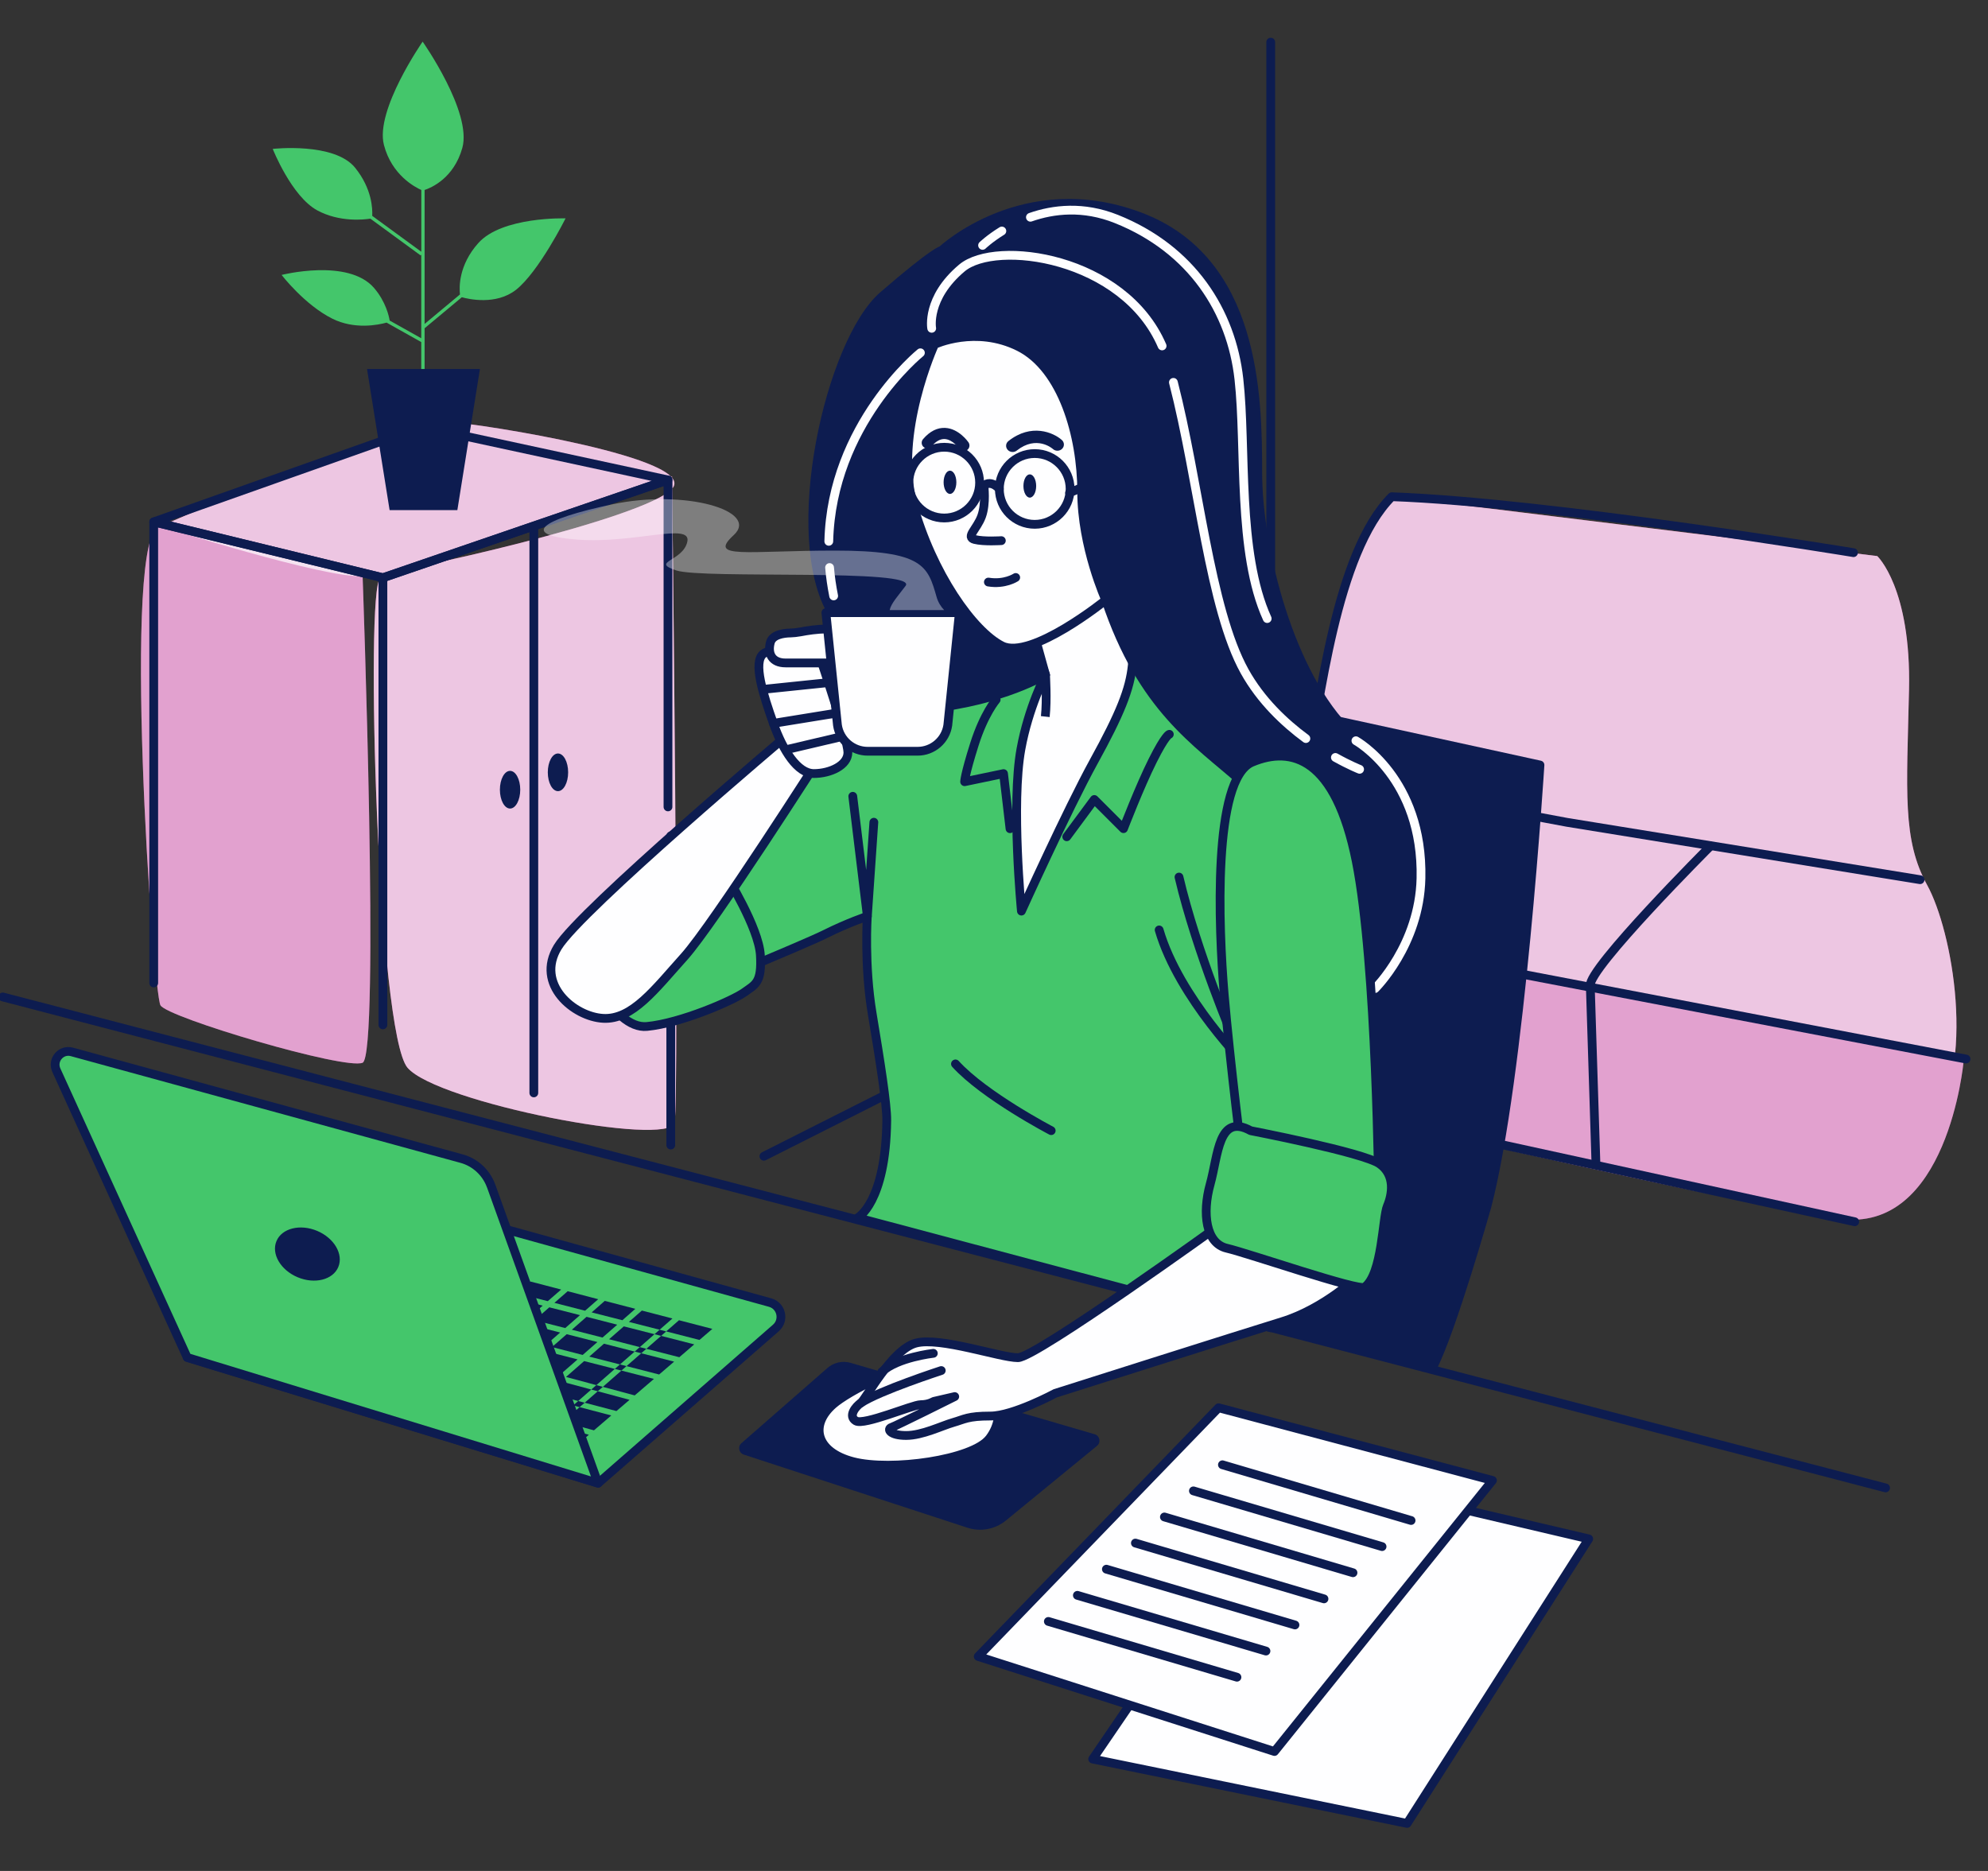 <svg width="340" height="320" viewBox="0 0 340 320" fill="none" xmlns="http://www.w3.org/2000/svg">
<rect x="0" y="0" width="340" height="320" fill="#333333" stroke="none"/>
<g clip-path="url(#clip0_140_22669)">
<path d="M200.74 180.103C200.74 180.103 199.966 157.982 200.74 155.267C201.514 152.552 222.862 133.528 222.862 133.528C222.862 133.528 228.684 93.942 238.779 85.013L321.062 95.109C321.062 95.109 326.884 100.538 326.492 118.004C326.1 135.469 325.325 143.623 329.599 151.386C333.872 159.148 338.136 182.043 329.991 193.687C321.836 205.33 319.121 208.045 311.75 207.663C304.38 207.271 200.75 180.103 200.75 180.103H200.74Z" fill="#C6449F"/>
<path opacity="0.7" d="M200.74 180.103C200.74 180.103 199.966 157.982 200.74 155.267C201.514 152.552 222.862 133.528 222.862 133.528C222.862 133.528 228.684 93.942 238.779 85.013L321.062 95.109C321.062 95.109 326.884 100.538 326.492 118.004C326.1 135.469 325.325 143.623 329.599 151.386C333.872 159.148 338.136 182.043 329.991 193.687C321.836 205.33 319.121 208.045 311.75 207.663C304.38 207.271 200.75 180.103 200.75 180.103H200.74Z" fill="#FEFEFF"/>
<path d="M200.74 155.266L335.813 181.66C335.813 181.66 333.098 211.161 314.465 208.437C295.833 205.722 199.966 183.983 200.358 182.043C200.75 180.102 200.75 155.266 200.75 155.266H200.74Z" fill="#C6449F"/>
<path opacity="0.5" d="M200.74 155.266L335.813 181.66C335.813 181.66 333.098 211.161 314.465 208.437C295.833 205.722 199.966 183.983 200.358 182.043C200.75 180.102 200.75 155.266 200.75 155.266H200.74Z" fill="#FEFEFF"/>
<path d="M62.016 98.549C62.016 98.549 64.998 180.484 62.016 181.765C59.033 183.046 28.728 174.079 27.447 171.948C26.166 169.816 20.621 90.013 27.447 90.013C34.273 90.013 62.016 98.549 62.016 98.549Z" fill="#C6449F"/>
<path d="M65.008 98.979C62.446 100.691 64.578 176.651 69.702 182.626C74.826 188.6 114.509 196.286 115.37 192.013C116.22 187.75 114.939 81.485 114.939 81.485C114.939 81.485 67.57 97.278 65.008 98.979ZM27.447 90.013C27.447 90.013 69.272 71.658 76.097 72.088C82.923 72.519 119.633 78.493 114.93 83.608C110.236 88.732 68.411 98.119 62.006 98.54C55.601 98.97 27.437 90.003 27.437 90.003L27.447 90.013Z" fill="#C6449F"/>
<path opacity="0.5" d="M62.016 98.549C62.016 98.549 64.998 180.484 62.016 181.765C59.033 183.046 28.728 174.079 27.447 171.948C26.166 169.816 20.621 90.013 27.447 90.013C34.273 90.013 62.016 98.549 62.016 98.549Z" fill="#FEFEFF"/>
<path opacity="0.7" d="M65.008 98.979C62.446 100.691 64.578 176.651 69.702 182.626C74.826 188.6 114.509 196.286 115.37 192.013C116.22 187.75 114.939 81.485 114.939 81.485C114.939 81.485 67.57 97.278 65.008 98.979ZM27.447 90.013C27.447 90.013 69.272 71.658 76.097 72.088C82.923 72.519 119.633 78.493 114.93 83.608C110.236 88.732 68.411 98.119 62.006 98.54C55.601 98.97 27.437 90.003 27.437 90.003L27.447 90.013Z" fill="#FEFEFF"/>
<path d="M316.999 94.525C316.999 94.525 264.801 85.912 238.033 84.956C228.473 94.515 225.749 120.078 223.359 132.505C223.359 132.505 200.75 153.919 200.75 155.697C200.75 157.475 200.109 184.375 200.109 184.375" stroke="#0D1C50" stroke-width="1.5" stroke-linecap="round" stroke-linejoin="round"/>
<path d="M217.327 7.208V137.859" stroke="#0D1C50" stroke-width="1.5" stroke-linecap="round" stroke-linejoin="round"/>
<path d="M328.385 150.458L268.004 140.65L224.43 132.515" stroke="#0D1C50" stroke-width="1.5" stroke-linecap="round" stroke-linejoin="round"/>
<path d="M336.243 181.134L206.323 156.299" stroke="#0D1C50" stroke-width="1.5" stroke-linecap="round" stroke-linejoin="round"/>
<path d="M292.535 144.703C292.535 144.703 271.503 165.734 271.981 168.602L272.937 198.715" stroke="#0D1C50" stroke-width="1.5" stroke-linecap="round" stroke-linejoin="round"/>
<path d="M317.209 208.963L207.738 185.055" stroke="#0D1C50" stroke-width="1.5" stroke-linecap="round" stroke-linejoin="round"/>
<path d="M114.242 138.011V82.088L65.486 98.817V175.294" stroke="#0D1C50" stroke-width="1.5" stroke-linecap="round" stroke-linejoin="round"/>
<path d="M114.72 142.954V195.847" stroke="#0D1C50" stroke-width="1.5" stroke-linecap="round" stroke-linejoin="round"/>
<path d="M65.486 98.817L26.29 89.258V168.124" stroke="#0D1C50" stroke-width="1.5" stroke-linecap="round" stroke-linejoin="round"/>
<path d="M114.241 82.088L72.178 73.007L26.29 89.258L65.486 98.818L114.241 82.088Z" stroke="#0D1C50" stroke-width="1.5" stroke-linecap="round" stroke-linejoin="round"/>
<path d="M91.298 90.214V186.928" stroke="#0D1C50" stroke-width="1.5" stroke-linecap="round" stroke-linejoin="round"/>
<path d="M85.495 135.067C85.495 136.845 86.269 138.289 87.235 138.289C88.2 138.289 88.975 136.845 88.975 135.067C88.975 133.289 88.2 131.846 87.235 131.846C86.269 131.846 85.495 133.289 85.495 135.067Z" fill="#0D1C50"/>
<path d="M93.688 132.094C93.688 133.872 94.462 135.316 95.427 135.316C96.393 135.316 97.167 133.872 97.167 132.094C97.167 130.316 96.393 128.873 95.427 128.873C94.462 128.873 93.688 130.316 93.688 132.094Z" fill="#0D1C50"/>
<path d="M200.119 162.714L130.646 197.759" stroke="#0D1C50" stroke-width="1.5" stroke-linecap="round" stroke-linejoin="round"/>
<path d="M72.617 63.112H82.082L78.22 87.25H66.633L62.771 63.112H72.044H72.617Z" fill="#0D1C50"/>
<path d="M63.956 49.232C65.992 51.584 66.537 54.145 66.642 54.824L72.044 57.855V43.544L71.939 43.687L63.344 37.397C62.264 37.569 58.086 38.038 54.281 35.992C49.865 33.611 46.643 25.467 46.643 25.467C46.643 25.467 57.169 24.281 60.734 28.688C63.631 32.273 63.727 35.743 63.66 36.919L72.053 43.056V32.493C71.04 32.044 66.996 29.969 65.658 24.778C64.128 18.832 72.283 7.122 72.283 7.122C72.283 7.122 80.772 19.177 79.07 25.295C77.627 30.476 73.765 32.111 72.617 32.493V55.407L78.669 50.36C78.525 49.155 78.42 45.379 81.785 41.594C85.858 37.005 96.728 37.349 96.728 37.349C96.728 37.349 92.139 46.517 88.238 49.576C84.826 52.243 80.112 51.153 78.984 50.838L72.617 56.143V63.112H72.044V58.505L66.117 55.178C64.673 55.579 60.639 56.401 56.824 54.499C52.073 52.119 48.163 47.023 48.163 47.023C48.163 47.023 59.539 44.136 63.956 49.232Z" fill="#44C66B"/>
<path d="M145.493 233.101L187.213 245.308C188.102 245.566 188.331 246.713 187.614 247.297L172.041 260.059C170.196 261.569 167.71 262.037 165.445 261.292L127.205 248.788C126.364 248.511 126.134 247.421 126.803 246.838L141.507 233.98C142.596 233.024 144.107 232.69 145.493 233.101Z" fill="#0D1C50"/>
<path d="M165.808 233.818C170.55 235.902 172.385 241.81 169.278 245.959C169.25 245.997 169.221 246.035 169.192 246.064C166.382 249.715 152.348 251.675 145.885 249.993C139.432 248.31 138.466 243.674 142.52 240.165C144.996 238.024 154.03 233.149 160.77 232.862C162.711 232.785 164.393 233.187 165.798 233.808L165.808 233.818Z" fill="#FEFEFF" stroke="#0D1C50" stroke-width="1.5" stroke-linecap="round" stroke-linejoin="round"/>
<path d="M102.292 253.682L132.692 227.135C134.212 225.807 133.648 223.331 131.708 222.786L70.065 205.712C67.197 204.919 64.128 205.579 61.843 207.471L32.035 232.164L102.301 253.673L102.292 253.682Z" fill="#44C66B" stroke="#0D1C50" stroke-width="1.5" stroke-linecap="round" stroke-linejoin="round"/>
<path d="M69.635 229.181L67.226 231.294L62.016 229.917L64.444 227.785L69.635 229.181Z" fill="#0D1C50"/>
<path d="M80.944 219.287L75.696 217.948L78.048 215.893L83.277 217.25L80.944 219.287Z" fill="#0D1C50"/>
<path d="M76.929 215.597L74.577 217.662L69.319 216.314L71.7 214.239L76.929 215.597Z" fill="#0D1C50"/>
<path d="M67.331 216.792L64.807 219L60.065 217.786L62.694 215.607L67.331 216.792Z" fill="#0D1C50"/>
<path d="M63.937 219.765L61.413 221.963L56.538 220.72L59.157 218.541L63.937 219.765Z" fill="#0D1C50"/>
<path d="M52.044 224.448L57.035 225.796L54.568 227.957L49.444 226.609L52.044 224.448Z" fill="#0D1C50"/>
<path d="M58.144 226.093L63.335 227.489L60.897 229.62L55.687 228.253L58.144 226.093Z" fill="#0D1C50"/>
<path d="M60.543 222.728L57.905 225.041L52.943 223.703L55.63 221.476L60.543 222.728Z" fill="#0D1C50"/>
<path d="M71.183 220.625L65.935 219.287L68.449 217.078L73.698 218.426L71.183 220.625Z" fill="#0D1C50"/>
<path d="M90.504 233.808L93.535 231.16L98.783 232.507L95.695 235.203L90.504 233.808Z" fill="#0D1C50"/>
<path d="M94.405 230.395L96.919 228.196L102.177 229.535L99.653 231.743L94.405 230.395Z" fill="#0D1C50"/>
<path d="M97.799 227.431L100.313 225.223L105.561 226.571L103.047 228.769L97.799 227.431Z" fill="#0D1C50"/>
<path d="M87.321 220.922L82.072 219.574L84.395 217.547L89.625 218.904L87.321 220.922Z" fill="#0D1C50"/>
<path d="M87.34 236.58L89.644 234.563L94.825 235.958L92.55 237.956L87.34 236.58Z" fill="#0D1C50"/>
<path d="M93.688 222.546L88.439 221.208L90.743 219.191L95.972 220.558L93.688 222.546Z" fill="#0D1C50"/>
<path d="M100.064 224.181L94.816 222.833L97.091 220.845L102.311 222.212L100.064 224.181Z" fill="#0D1C50"/>
<path d="M106.441 225.806L101.192 224.467L103.429 222.498L108.659 223.856L106.441 225.806Z" fill="#0D1C50"/>
<path d="M79.663 227.613L76.795 230.127L71.614 228.731L74.415 226.275L79.663 227.613Z" fill="#0D1C50"/>
<path d="M80.074 220.051L77.55 222.26L72.302 220.912L74.826 218.713L80.074 220.051Z" fill="#0D1C50"/>
<path d="M61.146 230.682L66.365 232.049L63.698 234.381L58.517 232.985L61.146 230.682Z" fill="#0D1C50"/>
<path d="M74.166 225.223L68.918 223.885L71.432 221.677L76.68 223.025L74.166 225.223Z" fill="#0D1C50"/>
<path d="M83.927 223.885L78.678 222.546L81.193 220.338L86.451 221.686L83.927 223.885Z" fill="#0D1C50"/>
<path d="M70.314 221.389L67.79 223.597L62.541 222.25L65.055 220.051L70.314 221.389Z" fill="#0D1C50"/>
<path d="M83.669 239.792L86.47 237.345L91.69 238.712L88.85 241.188L83.669 239.792Z" fill="#0D1C50"/>
<path d="M68.038 224.649L73.287 225.988L70.505 228.426L65.314 227.03L68.038 224.649Z" fill="#0D1C50"/>
<path d="M61.671 223.015L66.92 224.363L64.205 226.733L59.014 225.338L61.671 223.015Z" fill="#0D1C50"/>
<path d="M90.303 225.519L85.055 224.171L87.569 221.973L92.818 223.311L90.303 225.519Z" fill="#0D1C50"/>
<path d="M73.812 234.008L79.023 235.385L76.269 237.784L71.088 236.388L73.812 234.008Z" fill="#0D1C50"/>
<path d="M67.474 232.345L72.694 233.712L69.989 236.083L64.797 234.687L67.474 232.345Z" fill="#0D1C50"/>
<path d="M96.67 227.145L91.422 225.806L93.946 223.598L99.194 224.936L96.67 227.145Z" fill="#0D1C50"/>
<path d="M77.378 238.091L80.141 235.672L85.351 237.049L82.56 239.486L77.378 238.091Z" fill="#0D1C50"/>
<path d="M70.744 229.487L75.935 230.882L73.564 232.957L68.344 231.58L70.744 229.487Z" fill="#0D1C50"/>
<path d="M88.028 228.77L90.552 226.562L95.8 227.91L93.286 230.108L88.028 228.77Z" fill="#0D1C50"/>
<path d="M84.204 232.116L87.158 229.534L92.407 230.873L89.395 233.511L84.204 232.116Z" fill="#0D1C50"/>
<path d="M81.011 234.916L83.344 232.87L88.535 234.266L86.221 236.293L81.011 234.916Z" fill="#0D1C50"/>
<path d="M106.03 233.368L107.148 233.655L106.278 234.42L105.15 234.133L106.03 233.368Z" fill="#0D1C50"/>
<path d="M96.804 235.509L99.902 232.794L105.15 234.133L101.995 236.905L96.804 235.509Z" fill="#0D1C50"/>
<path d="M93.668 238.253L95.944 236.265L101.125 237.66L98.888 239.62L93.668 238.253Z" fill="#0D1C50"/>
<path d="M77.904 230.423L80.782 227.9L86.04 229.248L83.095 231.819L77.904 230.423Z" fill="#0D1C50"/>
<path d="M101.995 236.904L103.104 237.201L102.234 237.956L101.125 237.66L101.995 236.904Z" fill="#0D1C50"/>
<path d="M100.781 232.029L103.295 229.821L108.544 231.169L106.03 233.368L100.781 232.029Z" fill="#0D1C50"/>
<path d="M74.673 233.253L77.044 231.179L82.235 232.574L79.893 234.62L74.673 233.253Z" fill="#0D1C50"/>
<path d="M109.423 230.404L110.542 230.691L109.672 231.456L108.544 231.169L109.423 230.404Z" fill="#0D1C50"/>
<path d="M86.91 228.483L81.661 227.145L84.175 224.937L89.424 226.275L86.91 228.483Z" fill="#0D1C50"/>
<path d="M86.527 244.495L89.099 242.248L94.28 243.653L91.565 246.024L86.527 244.495Z" fill="#0D1C50"/>
<path d="M95.389 243.95L100.714 245.394L97.779 247.898L92.646 246.35L95.389 243.95Z" fill="#0D1C50"/>
<path d="M50.247 231.733L48.746 233.052L43.574 231.485L44.989 230.309L50.247 231.733Z" fill="#0D1C50"/>
<path d="M95.141 242.889L96.25 243.195L95.389 243.95L94.28 243.654L95.141 242.889Z" fill="#0D1C50"/>
<path d="M77.809 223.311L83.057 224.649L80.533 226.857L75.285 225.509L77.809 223.311Z" fill="#0D1C50"/>
<path d="M98.888 239.62L99.997 239.917L99.127 240.672L98.018 240.385L98.888 239.62Z" fill="#0D1C50"/>
<path d="M104.165 229.056L106.689 226.858L111.938 228.196L109.423 230.404L104.165 229.056Z" fill="#0D1C50"/>
<path d="M89.959 241.493L92.799 239.008L98.018 240.385L95.141 242.889L89.959 241.493Z" fill="#0D1C50"/>
<path d="M121.832 227.288L119.624 229.18L113.936 227.718L116.125 225.806L121.832 227.288Z" fill="#0D1C50"/>
<path d="M60.027 230.385L57.408 232.68L52.226 231.284L54.817 229.009L60.027 230.385Z" fill="#0D1C50"/>
<path d="M57.647 233.74L62.828 235.136L60.983 236.761L55.945 235.232L57.647 233.74Z" fill="#0D1C50"/>
<path d="M51.356 232.039L56.538 233.435L54.865 234.907L49.827 233.377L51.356 232.039Z" fill="#0D1C50"/>
<path d="M48.536 227.364L53.698 228.722L51.117 230.978L45.888 229.563L48.536 227.364Z" fill="#0D1C50"/>
<path d="M112.808 227.432L113.936 227.719L113.066 228.483L111.938 228.197L112.808 227.432Z" fill="#0D1C50"/>
<path d="M76.518 238.846L81.7 240.251L79.338 242.316L74.29 240.786L76.518 238.846Z" fill="#0D1C50"/>
<path d="M68.201 216.027L63.602 214.851L66.098 212.776L70.581 213.952L68.201 216.027Z" fill="#0D1C50"/>
<path d="M63.937 235.443L69.119 236.838L67.101 238.607L62.054 237.087L63.937 235.443Z" fill="#0D1C50"/>
<path d="M70.228 237.144L75.409 238.54L73.22 240.461L68.172 238.941L70.228 237.144Z" fill="#0D1C50"/>
<path d="M104.548 242.095L101.584 244.638L96.25 243.195L99.127 240.671L104.548 242.095Z" fill="#0D1C50"/>
<path d="M109.777 224.152L115.006 225.51L112.808 227.431L107.559 226.093L109.777 224.152Z" fill="#0D1C50"/>
<path d="M118.735 229.936L116.182 232.134L110.542 230.691L113.066 228.483L118.735 229.936Z" fill="#0D1C50"/>
<path d="M80.409 242.641L82.808 240.547L87.99 241.952L85.457 244.17L80.409 242.641Z" fill="#0D1C50"/>
<path d="M107.674 239.419L105.427 241.341L99.997 239.916L102.234 237.956L107.674 239.419Z" fill="#0D1C50"/>
<path d="M111.842 235.843L108.553 238.664L103.104 237.201L106.278 234.419L111.842 235.843Z" fill="#0D1C50"/>
<path d="M115.293 232.89L112.731 235.089L107.148 233.655L109.672 231.456L115.293 232.89Z" fill="#0D1C50"/>
<path d="M84.003 202.854L102.282 253.682L32.016 232.173L9.636 183.037C8.843 181.288 10.44 179.404 12.294 179.911L78.927 198.16C81.279 198.801 83.162 200.55 83.994 202.845L84.003 202.854Z" fill="#44C66B" stroke="#0D1C50" stroke-width="1.5" stroke-linecap="round" stroke-linejoin="round"/>
<path d="M47.284 212.271C46.366 214.46 47.991 217.232 50.907 218.456C53.832 219.679 56.939 218.895 57.857 216.706C58.775 214.517 57.149 211.745 54.234 210.521C51.308 209.298 48.201 210.081 47.284 212.271Z" fill="#0D1C50"/>
<path d="M220.73 251.245L271.713 263.204L240.653 311.872L186.878 300.859L220.73 251.245Z" fill="#FEFEFF" stroke="#0D1C50" stroke-width="1.5" stroke-linecap="round" stroke-linejoin="round"/>
<path d="M255.251 253.205L217.967 299.569L167.299 283.317L208.407 240.777L255.251 253.205Z" fill="#FEFEFF" stroke="#0D1C50" stroke-width="1.5" stroke-linecap="round" stroke-linejoin="round"/>
<path d="M241.332 260.059L209.067 250.528" stroke="#0D1C50" stroke-width="1.5" stroke-linecap="round" stroke-linejoin="round"/>
<path d="M236.37 264.523L204.105 254.992" stroke="#0D1C50" stroke-width="1.5" stroke-linecap="round" stroke-linejoin="round"/>
<path d="M231.399 268.997L199.144 259.457" stroke="#0D1C50" stroke-width="1.5" stroke-linecap="round" stroke-linejoin="round"/>
<path d="M226.437 273.462L194.182 263.921" stroke="#0D1C50" stroke-width="1.5" stroke-linecap="round" stroke-linejoin="round"/>
<path d="M221.475 277.926L189.22 268.386" stroke="#0D1C50" stroke-width="1.5" stroke-linecap="round" stroke-linejoin="round"/>
<path d="M216.514 282.39L184.259 272.859" stroke="#0D1C50" stroke-width="1.5" stroke-linecap="round" stroke-linejoin="round"/>
<path d="M211.552 286.864L179.297 277.323" stroke="#0D1C50" stroke-width="1.5" stroke-linecap="round" stroke-linejoin="round"/>
<path d="M195.501 116.025L263.377 130.842C263.377 130.842 260.031 184.376 254.295 206.363C254.295 206.363 248.32 227.528 244.917 234.095L180.913 217.299C180.913 217.299 190.243 192.492 195.501 116.015V116.025Z" fill="#0D1C50" stroke="#0D1C50" stroke-width="1.5" stroke-linecap="round" stroke-linejoin="round"/>
<path d="M147.787 123.72C153.055 119.007 159.431 120.116 165.808 117.621C170.798 115.671 177.136 114.055 179.67 113.443C180.377 113.271 180.779 113.185 180.779 113.185C180.779 113.185 183.551 107.364 188.542 108.195C193.532 109.027 214.325 123.165 215.988 127.047C217.652 130.928 217.652 167.799 217.374 180.561C217.183 189.241 215.453 196.124 212.269 200.856L217.317 227.088L146.669 208.284C146.669 208.284 151.487 205.789 151.659 191.65C151.688 188.916 150.55 181.67 149.164 173.353C147.778 165.036 148.332 156.72 148.332 156.72C148.332 156.72 145.005 157.829 141.124 159.769C137.243 161.71 114.232 171.135 114.232 171.135L107.578 158.937C107.578 158.937 142.51 128.442 147.778 123.73L147.787 123.72Z" fill="#44C66B" stroke="#0D1C50" stroke-width="1.5" stroke-linecap="round" stroke-linejoin="round"/>
<path d="M322.486 254.485L0.478 170.514" stroke="#0D1C50" stroke-width="1.5" stroke-linecap="round" stroke-linejoin="round"/>
<path d="M211.065 177.913C211.065 177.913 204.65 162.828 201.639 150.008" stroke="#0D1C50" stroke-width="1.5" stroke-linecap="round" stroke-linejoin="round"/>
<path d="M213.331 182.435C213.331 182.435 201.639 170.743 198.245 159.052" stroke="#0D1C50" stroke-width="1.5" stroke-linecap="round" stroke-linejoin="round"/>
<path d="M179.785 193.381C179.785 193.381 168.37 187.425 163.408 181.966" stroke="#0D1C50" stroke-width="1.5" stroke-linecap="round" stroke-linejoin="round"/>
<path d="M199.985 125.593C199.985 125.593 199.354 125.651 197.136 130.086C194.918 134.522 192.146 141.73 192.146 141.73L187.155 136.74L182.442 143.116" stroke="#0D1C50" stroke-width="1.5" stroke-linecap="round" stroke-linejoin="round"/>
<path d="M170.368 119.676C170.368 119.676 168.303 122.057 166.64 127.324C164.976 132.591 164.976 133.7 164.976 133.7L171.63 132.314L172.739 141.74" stroke="#0D1C50" stroke-width="1.5" stroke-linecap="round" stroke-linejoin="round"/>
<path d="M149.451 140.631L148.342 156.71L145.847 136.195" stroke="#0D1C50" stroke-width="1.5" stroke-linecap="round" stroke-linejoin="round"/>
<path d="M176.745 107.985L178.81 115.413C178.81 115.413 175.903 120.958 174.603 128.137C172.911 137.448 174.689 155.831 174.689 155.831C174.689 155.831 182.528 138.509 187.06 130.259C191.601 122.009 193.245 117.889 193.656 113.759C194.067 109.639 191.18 98.913 190.358 97.671C189.536 96.428 176.745 107.985 176.745 107.985Z" fill="#FEFEFF" stroke="#0D1C50" stroke-width="1.5" stroke-linecap="round" stroke-linejoin="round"/>
<path d="M161.076 42.817C161.076 42.817 175.1 29.616 194.899 37.043C214.698 44.471 215.109 67.567 215.109 80.759C215.109 93.951 220.596 115.566 230.911 125.46C241.226 135.364 245.223 145.927 242.746 157.064C240.27 168.201 229.955 174.797 222.537 173.975C215.109 173.153 219.65 140.153 212.222 133.557C204.793 126.961 195.31 121.187 189.125 102.622C189.125 102.622 183.762 96.437 182.117 87.365C180.463 78.293 174.278 63.858 167.682 62.615C161.085 61.373 159.02 81.18 161.496 88.598C163.972 96.026 176.343 104.687 176.754 107.985C177.165 111.283 178.819 115.413 178.819 115.413C178.819 115.413 171.64 119.839 159.02 121.187C155.741 121.54 153.657 121.187 153.657 121.187C153.657 121.187 150.713 118.653 142.443 105.041C134.317 91.657 141.975 58.39 151.047 50.551C160.12 42.712 161.076 42.827 161.076 42.827V42.817Z" fill="#0D1C50" stroke="#0D1C50" stroke-width="1.5" stroke-linecap="round" stroke-linejoin="round"/>
<path d="M228.387 129.551C230.844 130.918 232.527 131.578 232.527 131.578" stroke="#FEFEFF" stroke-width="1.5" stroke-linecap="round" stroke-linejoin="round"/>
<path d="M231.896 126.693C231.896 126.693 243.416 133.079 243.024 150.238C242.766 161.624 235.165 169.08 235.165 169.08" stroke="#FEFEFF" stroke-width="1.5" stroke-linecap="round" stroke-linejoin="round"/>
<path d="M200.683 65.397C205.052 82.375 206.868 104.027 212.862 114.82C215.634 119.81 219.659 123.605 223.34 126.32" stroke="#FEFEFF" stroke-width="1.5" stroke-linecap="round" stroke-linejoin="round"/>
<path d="M159.345 56.153C159.345 56.153 158.38 50.991 164.508 45.838C170.33 40.934 192.184 43.898 198.752 59.164" stroke="#FEFEFF" stroke-width="1.5" stroke-linecap="round" stroke-linejoin="round"/>
<path d="M176.228 37.158C180.167 35.782 185.272 35.189 190.932 37.454C203.828 42.617 210.596 53.247 211.887 64.852C213.178 76.457 211.562 94.506 216.724 105.796" stroke="#FEFEFF" stroke-width="1.5" stroke-linecap="round" stroke-linejoin="round"/>
<path d="M168.045 41.966C168.045 41.966 169.24 40.81 171.343 39.51" stroke="#FEFEFF" stroke-width="1.5" stroke-linecap="round" stroke-linejoin="round"/>
<path d="M142.577 101.924C142.243 100.261 142.013 98.645 141.879 97.068" stroke="#FEFEFF" stroke-width="1.5" stroke-linecap="round" stroke-linejoin="round"/>
<path d="M141.745 92.584C142.233 72.576 157.414 60.34 157.414 60.34" stroke="#FEFEFF" stroke-width="1.5" stroke-linecap="round" stroke-linejoin="round"/>
<path d="M159.833 58.906C159.833 58.906 152.826 74.163 156.124 86.131C159.422 98.09 166.439 107.994 171.381 110.47C176.334 112.946 189.115 102.631 189.115 102.631C189.115 102.631 184.995 93.559 184.995 84.067C184.995 74.574 181.697 63.035 174.269 59.317C166.84 55.608 159.833 58.906 159.833 58.906Z" fill="#FEFEFF" stroke="#0D1C50" stroke-width="1.5" stroke-linecap="round" stroke-linejoin="round"/>
<path d="M168.265 83.034C168.265 83.034 168.676 86.103 167.883 88.292C167.089 90.481 165.101 91.867 166.688 92.269C168.274 92.67 171.257 92.469 171.257 92.469" stroke="#0D1C50" stroke-width="1.5" stroke-linecap="round" stroke-linejoin="round"/>
<path d="M173.714 98.769C173.714 98.769 171.84 100.012 169.039 99.553" stroke="#0D1C50" stroke-width="1.5" stroke-linecap="round" stroke-linejoin="round"/>
<path d="M175.033 83.12C175.033 84.219 175.521 85.109 176.123 85.109C176.725 85.109 177.213 84.219 177.213 83.12C177.213 82.021 176.725 81.132 176.123 81.132C175.521 81.132 175.033 82.021 175.033 83.12Z" fill="#0D1C50"/>
<path d="M161.382 82.489C161.382 83.588 161.869 84.478 162.472 84.478C163.074 84.478 163.561 83.588 163.561 82.489C163.561 81.39 163.074 80.501 162.472 80.501C161.869 80.501 161.382 81.39 161.382 82.489Z" fill="#0D1C50"/>
<path d="M158.332 76.648C158.676 76.744 159.059 76.639 159.307 76.352C160.062 75.472 160.827 75.052 161.573 75.09C162.95 75.166 164.049 76.715 164.059 76.734C164.355 77.174 164.948 77.279 165.387 76.983C165.827 76.686 165.932 76.094 165.636 75.654C165.569 75.558 164.001 73.312 161.678 73.188C160.311 73.111 159.02 73.761 157.864 75.109C157.519 75.511 157.567 76.113 157.959 76.457C158.074 76.553 158.198 76.62 158.332 76.658V76.648Z" fill="#0D1C50"/>
<path d="M173.179 77.308C173.427 77.308 173.685 77.231 173.896 77.059C177.28 74.383 179.966 76.696 180.081 76.801C180.53 77.203 181.238 77.184 181.658 76.753C182.079 76.323 182.05 75.654 181.601 75.252C180.148 73.962 176.372 72.346 172.471 75.434C171.993 75.807 171.936 76.476 172.328 76.925C172.548 77.174 172.863 77.308 173.188 77.308H173.179Z" fill="#0D1C50"/>
<path d="M170.913 83.627C170.913 86.973 173.628 89.678 176.964 89.678C180.301 89.678 183.016 86.963 183.016 83.627C183.016 80.291 180.301 77.576 176.964 77.576C173.628 77.576 170.913 80.291 170.913 83.627Z" stroke="#0D1C50" stroke-width="1.5" stroke-linecap="round" stroke-linejoin="round"/>
<path d="M182.92 84.277L184.785 83.493" stroke="#0D1C50" stroke-width="1.5" stroke-linecap="round" stroke-linejoin="round"/>
<path d="M155.435 82.546C155.435 85.892 158.151 88.597 161.487 88.597C164.823 88.597 167.538 85.882 167.538 82.546C167.538 79.21 164.823 76.495 161.487 76.495C158.151 76.495 155.435 79.21 155.435 82.546Z" stroke="#0D1C50" stroke-width="1.5" stroke-linecap="round" stroke-linejoin="round"/>
<path d="M170.913 83.626C170.913 83.626 169.039 81.313 167.481 83.971" stroke="#0D1C50" stroke-width="1.5" stroke-linecap="round" stroke-linejoin="round"/>
<path d="M212.614 199.575C212.614 199.575 210.329 181.383 209.363 170.036C208.398 158.689 207.375 133.203 214.143 130.364C220.912 127.524 228.407 129.608 231.944 147.255C235.49 164.902 235.806 204.928 235.806 204.928L212.614 199.575Z" fill="#44C66B" stroke="#0D1C50" stroke-width="1.5" stroke-linecap="round" stroke-linejoin="round"/>
<path d="M208.866 209.336C208.866 209.336 177.146 232.212 174.096 232.212C171.047 232.212 160.789 228.608 156.63 229.717C152.472 230.826 148.036 239.42 147.204 239.974C146.373 240.529 144.986 242.192 146.373 243.024C147.759 243.855 156.076 240.251 157.462 240.251C158.848 240.251 159.68 239.697 159.68 239.697L163.284 238.865C163.284 238.865 153.303 243.855 152.472 244.133C151.64 244.41 152.195 245.519 154.967 245.519C157.739 245.519 161.066 243.855 163.007 243.301C164.948 242.746 165.502 242.192 169.383 242.192C173.265 242.192 180.473 238.311 180.473 238.311C180.473 238.311 212.049 228.273 219.258 226.055C226.466 223.838 232.756 218.083 233.034 217.251C233.311 216.419 216.351 209.623 208.866 209.345V209.336Z" fill="#FEFEFF" stroke="#0D1C50" stroke-width="1.5" stroke-linecap="round" stroke-linejoin="round"/>
<path d="M160.98 234.411C160.98 234.411 150.369 237.862 147.204 239.975" stroke="#0D1C50" stroke-width="1.5" stroke-linecap="round" stroke-linejoin="round"/>
<path d="M159.623 231.467C159.623 231.467 153.523 232.145 150.818 234.631" stroke="#0D1C50" stroke-width="1.5" stroke-linecap="round" stroke-linejoin="round"/>
<path d="M213.904 193.39C213.904 193.39 233.158 197.108 235.93 199.049C238.703 200.99 238.1 204.345 237.269 206.286C236.437 208.226 236.437 217.929 233.387 220.147C232.383 220.873 213.426 214.325 209.822 213.493C206.218 212.662 205.587 207.528 206.973 202.538C208.359 197.548 208.359 190.34 213.904 193.39Z" fill="#44C66B" stroke="#0D1C50" stroke-width="1.5" stroke-linecap="round" stroke-linejoin="round"/>
<path d="M124.222 149.78C124.222 149.78 129.767 158.651 130.044 163.364C130.321 168.077 129.212 168.354 127.272 169.74C125.331 171.126 116.46 175.007 110.637 175.562C104.815 176.116 99.271 163.918 98.993 160.037C98.716 156.156 107.311 150.057 113.41 147.562C119.509 145.067 123.945 147.562 124.222 149.78Z" fill="#44C66B" stroke="#0D1C50" stroke-width="1.5" stroke-linecap="round" stroke-linejoin="round"/>
<path d="M134.757 125.661C134.757 125.661 99.271 155.602 95.389 161.978C91.508 168.354 98.162 173.899 103.152 174.176C108.142 174.453 112.024 169.186 117.014 163.641C122.004 158.097 140.579 128.988 140.579 128.988L134.757 125.661Z" fill="#FEFEFF" stroke="#0D1C50" stroke-width="1.5" stroke-linecap="round" stroke-linejoin="round"/>
<path d="M140.302 112.621C140.302 112.621 145.015 126.482 145.015 128.7C145.015 130.918 141.965 132.304 139.193 132.304C136.421 132.304 133.926 128.423 132.262 123.71C130.599 118.997 128.658 113.176 130.599 111.789C132.539 110.403 139.748 111.512 140.302 112.621Z" fill="#FEFEFF" stroke="#0D1C50" stroke-width="1.5" stroke-linecap="round" stroke-linejoin="round"/>
<path d="M141.411 116.779L130.599 117.898" stroke="#0D1C50" stroke-width="1.5" stroke-linecap="round" stroke-linejoin="round"/>
<path d="M142.52 122.056L132.262 123.72" stroke="#0D1C50" stroke-width="1.5" stroke-linecap="round" stroke-linejoin="round"/>
<path d="M144.183 125.938L134.757 128.155" stroke="#0D1C50" stroke-width="1.5" stroke-linecap="round" stroke-linejoin="round"/>
<path d="M135.082 108.271C135.704 108.252 136.316 108.185 136.927 108.071C139.097 107.65 143.992 106.943 144.193 108.922C144.451 111.474 144.193 113.386 142.377 113.386H134.346C132.014 113.386 131.239 111.789 131.755 109.877C132.119 108.549 133.973 108.3 135.082 108.262V108.271Z" fill="#FEFEFF" stroke="#0D1C50" stroke-width="1.5" stroke-linecap="round" stroke-linejoin="round"/>
<path d="M178.809 115.413C178.809 115.413 179.087 119.695 178.771 122.563" stroke="#0D1C50" stroke-width="1.5" stroke-miterlimit="10"/>
<path d="M148.38 128.49H156.936C159.527 128.49 161.726 126.587 162.099 124.025L164.078 104.782H141.248L143.227 124.025C143.6 126.587 145.799 128.49 148.39 128.49H148.38Z" fill="#FEFEFF" stroke="#0D1C50" stroke-width="1.5" stroke-linecap="round" stroke-linejoin="round"/>
<path opacity="0.37" d="M152.156 104.352C152.395 103.186 153.638 101.867 154.881 100.203C157.147 97.183 120.188 99.075 115.666 97.565C111.144 96.055 116.794 96.055 117.549 92.661C118.304 89.267 108.496 93.034 98.697 92.288C88.888 91.533 92.282 88.894 104.729 86.256C117.176 83.618 129.996 87.384 125.474 91.533C120.953 95.682 127.74 94.171 142.826 94.171C157.911 94.171 158.667 96.81 160.177 102.087C160.435 103.004 160.904 103.74 161.477 104.352H152.175H152.156Z" fill="#FEFEFF"/>
</g>
<defs>
<clipPath id="clip0_140_22669">
<rect width="340" height="320" fill="white" transform="matrix(-1 0 0 1 340 0)"/>
</clipPath>
</defs>
</svg>
